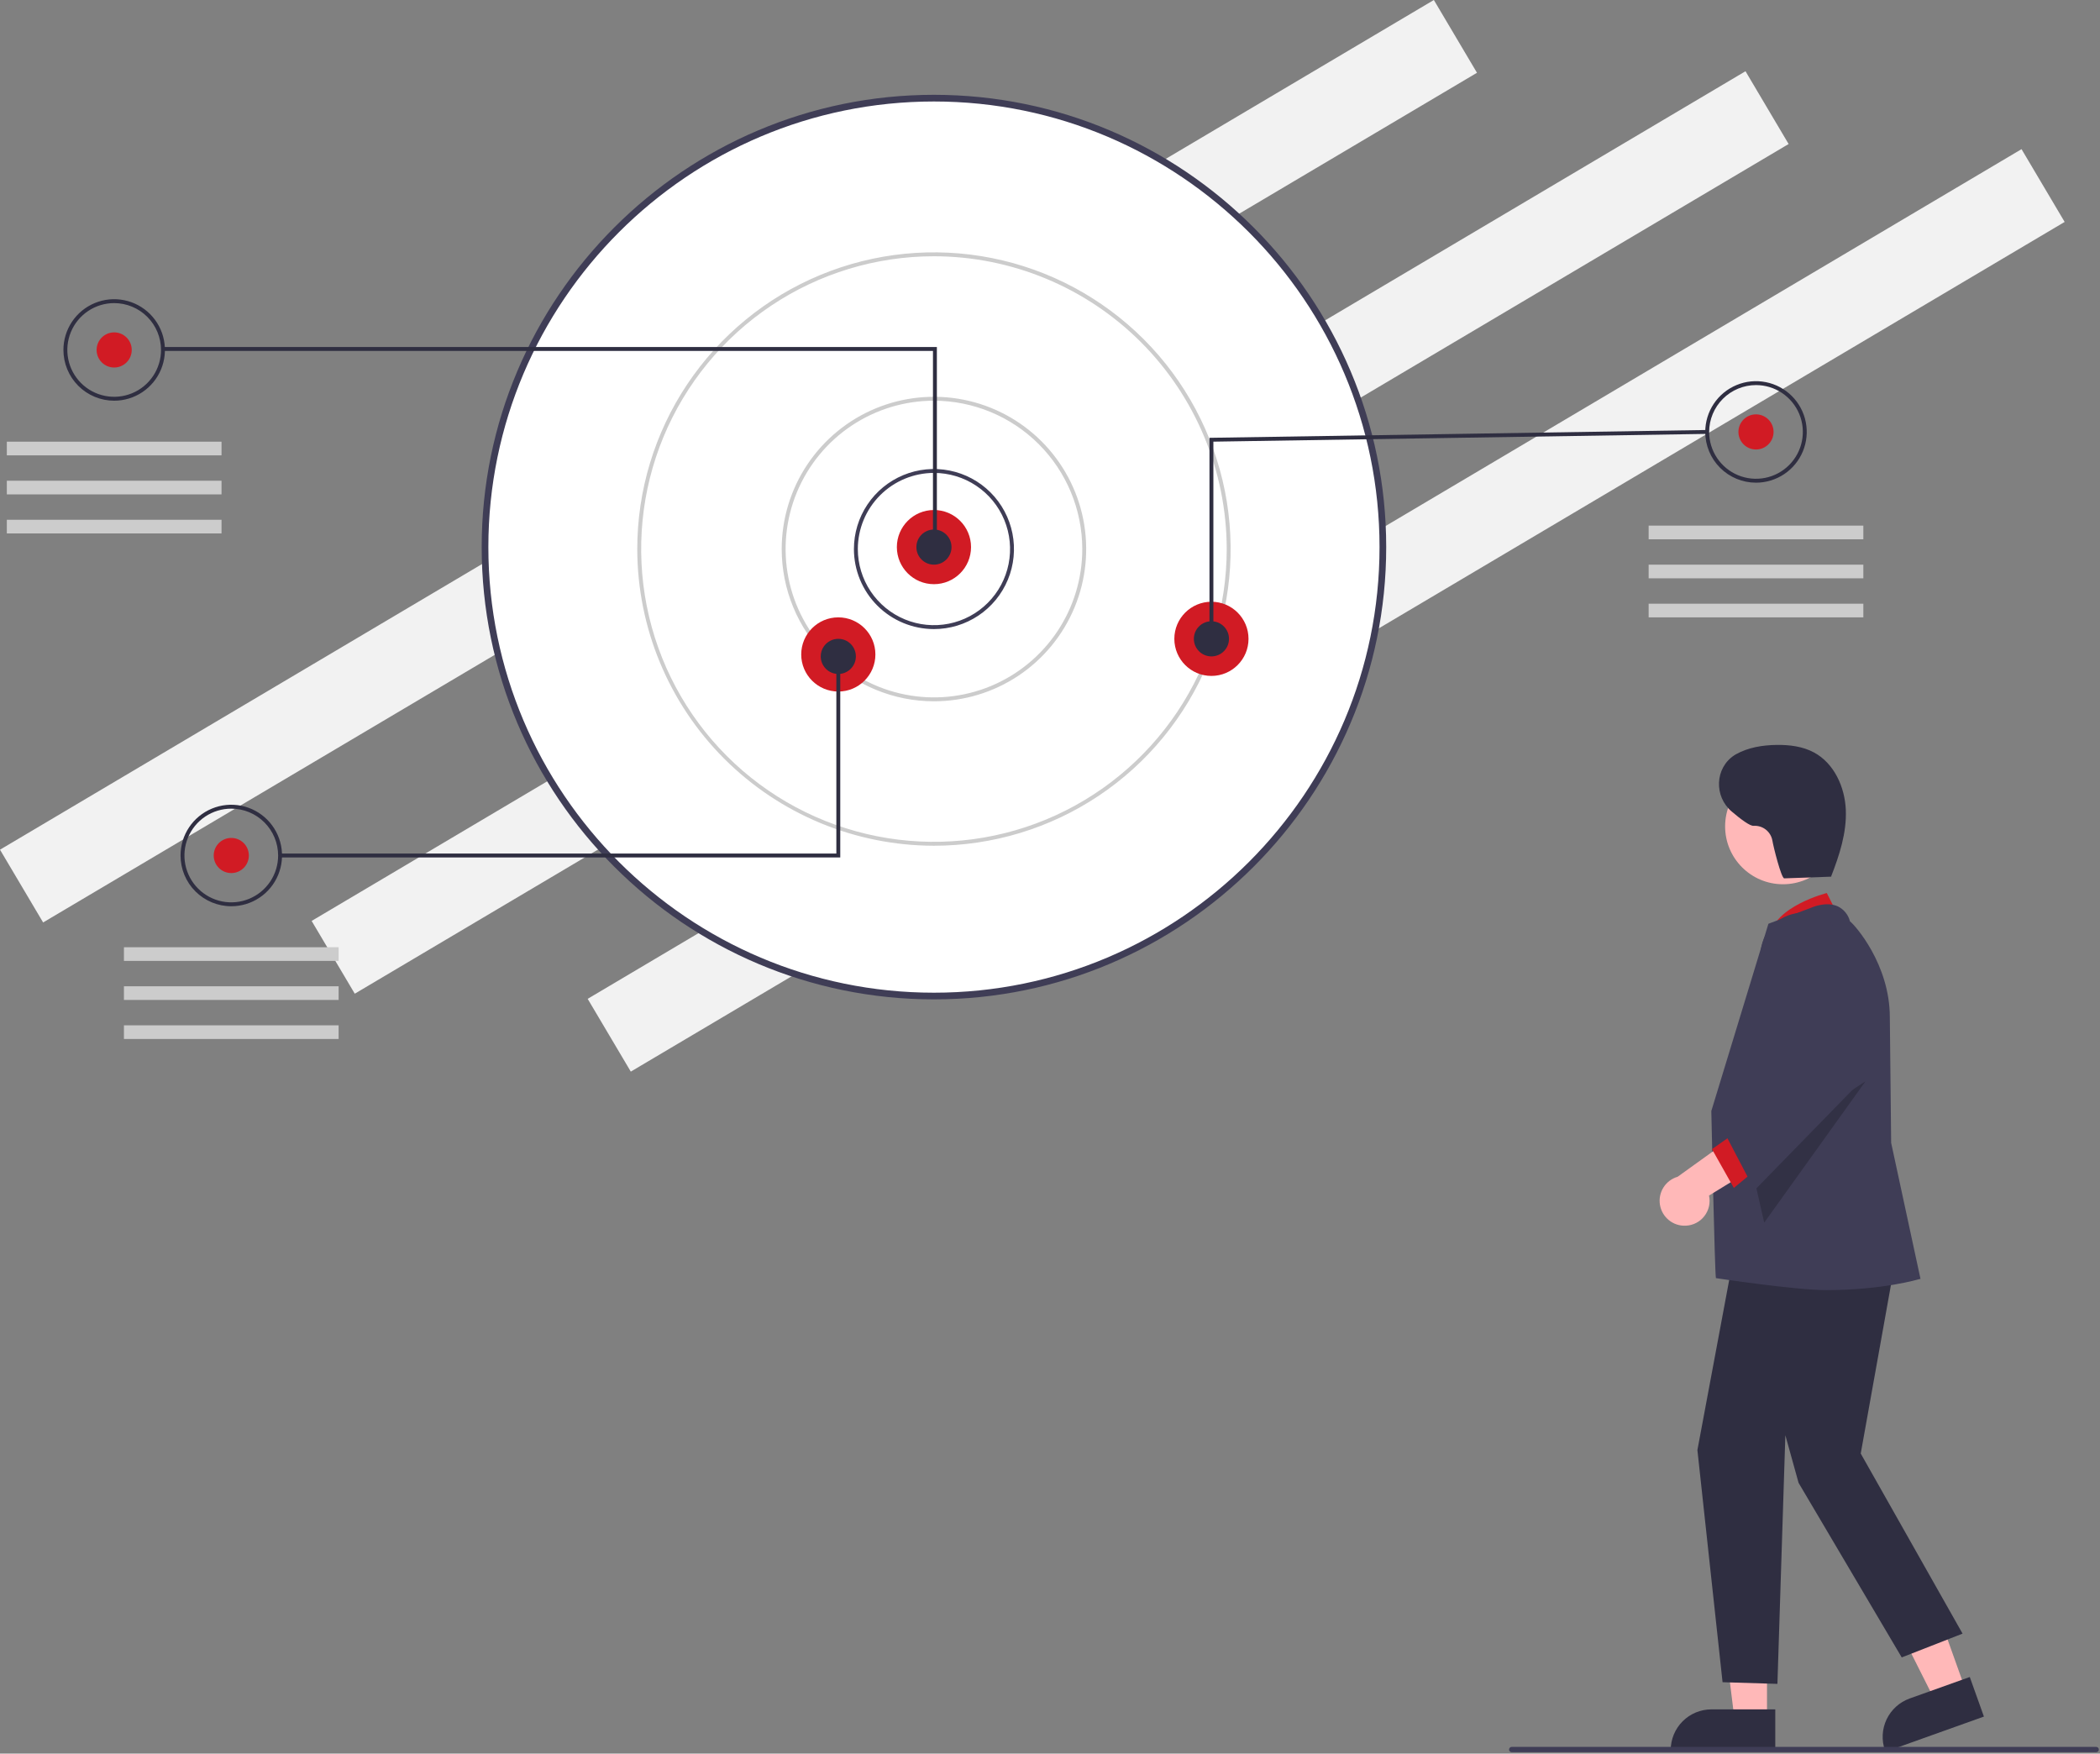 <svg width="794" height="663" viewBox="0 0 794 663" fill="none" xmlns="http://www.w3.org/2000/svg">
<rect x="0" y="0" width="794" height="663" fill="#808080" stroke="none"/>
<g clip-path="url(#clip0_320_164)">
<path d="M542.134 -0L0 321.247L16.304 348.762L558.438 27.515L542.134 -0Z" fill="#F2F2F2"/>
<path d="M659.965 26.933L117.831 348.18L134.135 375.695L676.269 54.448L659.965 26.933Z" fill="#F2F2F2"/>
<path d="M764.33 56.391L222.196 377.638L238.501 405.153L780.634 83.906L764.33 56.391Z" fill="#F2F2F2"/>
<path d="M353.121 376.579C446.863 376.579 522.856 300.586 522.856 206.844C522.856 113.101 446.863 37.108 353.121 37.108C259.378 37.108 183.385 113.101 183.385 206.844C183.385 300.586 259.378 376.579 353.121 376.579Z" fill="white"/>
<path d="M182.122 206.844C182.122 112.555 258.831 35.846 353.12 35.846C447.409 35.846 524.118 112.555 524.118 206.844C524.118 301.132 447.409 377.842 353.12 377.842C258.831 377.842 182.122 301.132 182.122 206.844ZM184.647 206.844C184.647 299.74 260.224 375.317 353.12 375.317C446.017 375.317 521.594 299.74 521.594 206.844C521.594 113.947 446.017 38.37 353.12 38.37C260.224 38.37 184.647 113.947 184.647 206.844H184.647Z" fill="#3F3D56"/>
<path d="M322.863 207.582C322.863 201.597 324.638 195.747 327.963 190.771C331.287 185.796 336.013 181.918 341.542 179.627C347.07 177.337 353.154 176.738 359.023 177.906C364.893 179.073 370.284 181.955 374.516 186.186C378.747 190.418 381.629 195.809 382.796 201.679C383.964 207.548 383.365 213.632 381.075 219.16C378.784 224.689 374.906 229.415 369.931 232.74C364.955 236.064 359.105 237.839 353.121 237.839C345.096 237.839 337.4 234.651 331.725 228.977C326.051 223.302 322.863 215.606 322.863 207.582V207.582ZM353.121 178.8C345.49 178.809 338.174 181.844 332.779 187.24C327.383 192.635 324.348 199.951 324.339 207.582V207.582C324.339 213.274 326.027 218.839 329.19 223.572C332.352 228.305 336.847 231.994 342.106 234.172C347.365 236.35 353.152 236.92 358.735 235.81C364.318 234.699 369.447 231.958 373.472 227.933C377.497 223.908 380.238 218.78 381.349 213.196C382.459 207.613 381.889 201.827 379.711 196.567C377.533 191.308 373.844 186.813 369.111 183.651C364.377 180.488 358.813 178.8 353.121 178.8V178.8Z" fill="#3F3D56"/>
<path d="M295.558 207.582C295.558 196.197 298.934 185.068 305.259 175.602C311.584 166.135 320.574 158.758 331.092 154.401C341.61 150.044 353.184 148.904 364.35 151.125C375.516 153.346 385.773 158.829 393.823 166.879C401.873 174.929 407.356 185.186 409.577 196.352C411.798 207.518 410.658 219.092 406.301 229.61C401.944 240.128 394.566 249.118 385.1 255.443C375.634 261.768 364.505 265.144 353.12 265.144C345.561 265.144 338.076 263.655 331.092 260.762C324.108 257.87 317.762 253.63 312.417 248.284C307.072 242.939 302.832 236.594 299.939 229.61C297.046 222.626 295.558 215.141 295.558 207.582V207.582ZM353.12 151.495C342.027 151.495 331.183 154.784 321.96 160.947C312.737 167.11 305.548 175.87 301.303 186.118C297.058 196.367 295.947 207.644 298.111 218.524C300.275 229.403 305.617 239.397 313.461 247.241C321.305 255.085 331.298 260.426 342.178 262.591C353.058 264.755 364.335 263.644 374.584 259.399C384.832 255.154 393.592 247.965 399.754 238.742C405.917 229.518 409.207 218.675 409.207 207.582C409.19 192.712 403.276 178.456 392.761 167.941C382.246 157.426 367.99 151.512 353.12 151.495Z" fill="#CCCCCC"/>
<path d="M240.947 207.582C240.947 185.396 247.526 163.708 259.852 145.262C272.178 126.815 289.697 112.437 310.194 103.947C330.691 95.457 353.245 93.236 375.004 97.564C396.764 101.892 416.751 112.576 432.439 128.263C448.127 143.951 458.81 163.938 463.138 185.698C467.467 207.457 465.245 230.012 456.755 250.509C448.265 271.006 433.887 288.525 415.441 300.85C396.994 313.176 375.306 319.755 353.121 319.755C323.381 319.721 294.868 307.892 273.839 286.863C252.81 265.834 240.981 237.322 240.947 207.582V207.582ZM353.121 96.885C331.227 96.885 309.824 103.377 291.62 115.54C273.416 127.704 259.228 144.992 250.85 165.22C242.471 185.447 240.279 207.705 244.55 229.178C248.822 250.651 259.364 270.375 274.846 285.857C290.327 301.338 310.051 311.881 331.525 316.152C352.998 320.423 375.255 318.231 395.483 309.853C415.71 301.474 432.998 287.286 445.162 269.082C457.325 250.878 463.818 229.476 463.818 207.582C463.785 178.233 452.111 150.096 431.359 129.344C410.606 108.591 382.469 96.918 353.121 96.885V96.885Z" fill="#CCCCCC"/>
<path d="M353.12 220.865C360.864 220.865 367.142 214.588 367.142 206.844C367.142 199.1 360.864 192.822 353.12 192.822C345.376 192.822 339.099 199.1 339.099 206.844C339.099 214.588 345.376 220.865 353.12 220.865Z" fill="#D11B24"/>
<path d="M316.959 261.454C324.703 261.454 330.981 255.176 330.981 247.433C330.981 239.689 324.703 233.411 316.959 233.411C309.215 233.411 302.938 239.689 302.938 247.433C302.938 255.176 309.215 261.454 316.959 261.454Z" fill="#D11B24"/>
<path d="M458.035 255.55C465.779 255.55 472.057 249.273 472.057 241.529C472.057 233.785 465.779 227.507 458.035 227.507C450.291 227.507 444.014 233.785 444.014 241.529C444.014 249.273 450.291 255.55 458.035 255.55Z" fill="#D11B24"/>
<path d="M353.12 213.486C356.789 213.486 359.762 210.512 359.762 206.844C359.762 203.176 356.789 200.202 353.12 200.202C349.452 200.202 346.479 203.176 346.479 206.844C346.479 210.512 349.452 213.486 353.12 213.486Z" fill="#2F2E41"/>
<path d="M458.035 248.171C461.704 248.171 464.677 245.197 464.677 241.529C464.677 237.861 461.704 234.887 458.035 234.887C454.367 234.887 451.394 237.861 451.394 241.529C451.394 245.197 454.367 248.171 458.035 248.171Z" fill="#2F2E41"/>
<path d="M316.959 254.812C320.627 254.812 323.601 251.839 323.601 248.171C323.601 244.502 320.627 241.529 316.959 241.529C313.291 241.529 310.317 244.502 310.317 248.171C310.317 251.839 313.291 254.812 316.959 254.812Z" fill="#2F2E41"/>
<path d="M43.168 138.949C46.836 138.949 49.81 135.976 49.81 132.308C49.81 128.639 46.836 125.666 43.168 125.666C39.5 125.666 36.526 128.639 36.526 132.308C36.526 135.976 39.5 138.949 43.168 138.949Z" fill="#D11B24"/>
<path d="M352.751 132.677H61.248V131.201H354.228V207.212H352.751V132.677Z" fill="#2F2E41"/>
<path d="M23.98 132.307C23.98 128.512 25.106 124.803 27.214 121.647C29.323 118.492 32.319 116.033 35.825 114.58C39.331 113.128 43.189 112.748 46.911 113.489C50.633 114.229 54.052 116.056 56.736 118.74C59.419 121.423 61.246 124.842 61.987 128.564C62.727 132.286 62.347 136.144 60.895 139.65C59.443 143.156 56.983 146.153 53.828 148.261C50.673 150.37 46.963 151.495 43.168 151.495C40.648 151.495 38.153 150.999 35.825 150.034C33.497 149.07 31.382 147.657 29.6 145.875C27.819 144.093 26.405 141.978 25.441 139.65C24.477 137.322 23.98 134.827 23.98 132.307V132.307ZM43.168 114.596C39.665 114.596 36.241 115.635 33.328 117.581C30.415 119.527 28.145 122.293 26.805 125.53C25.464 128.766 25.113 132.327 25.797 135.763C26.48 139.198 28.167 142.354 30.644 144.831C33.121 147.308 36.277 148.995 39.713 149.679C43.148 150.362 46.709 150.011 49.946 148.671C53.182 147.33 55.949 145.06 57.895 142.147C59.841 139.235 60.88 135.81 60.88 132.307C60.874 127.612 59.006 123.11 55.686 119.789C52.366 116.469 47.864 114.601 43.168 114.596V114.596Z" fill="#2F2E41"/>
<path d="M87.447 330.087C91.115 330.087 94.088 327.113 94.088 323.445C94.088 319.777 91.115 316.803 87.447 316.803C83.778 316.803 80.805 319.777 80.805 323.445C80.805 327.113 83.778 330.087 87.447 330.087Z" fill="#D11B24"/>
<path d="M68.26 323.445C68.26 319.65 69.385 315.94 71.493 312.785C73.602 309.629 76.599 307.17 80.105 305.718C83.611 304.266 87.469 303.886 91.191 304.626C94.913 305.366 98.332 307.194 101.015 309.877C103.698 312.561 105.526 315.98 106.266 319.702C107.006 323.424 106.626 327.282 105.174 330.788C103.722 334.294 101.263 337.29 98.107 339.399C94.952 341.507 91.242 342.632 87.447 342.632C82.358 342.632 77.478 340.611 73.88 337.012C70.281 333.414 68.26 328.534 68.26 323.445V323.445ZM87.447 305.733C83.944 305.733 80.52 306.772 77.607 308.718C74.695 310.664 72.424 313.431 71.084 316.667C69.743 319.903 69.393 323.464 70.076 326.9C70.759 330.336 72.446 333.492 74.923 335.969C77.4 338.446 80.556 340.133 83.992 340.816C87.428 341.499 90.989 341.149 94.225 339.808C97.462 338.468 100.228 336.198 102.174 333.285C104.12 330.372 105.159 326.948 105.159 323.445C105.153 318.749 103.286 314.247 99.965 310.927C96.645 307.606 92.143 305.739 87.447 305.733Z" fill="#2F2E41"/>
<path d="M663.932 169.945C667.6 169.945 670.574 166.971 670.574 163.303C670.574 159.635 667.6 156.661 663.932 156.661C660.264 156.661 657.29 159.635 657.29 163.303C657.29 166.971 660.264 169.945 663.932 169.945Z" fill="#D11B24"/>
<path d="M644.744 163.303C644.744 159.508 645.869 155.798 647.978 152.643C650.086 149.487 653.083 147.028 656.589 145.576C660.095 144.124 663.953 143.744 667.675 144.484C671.397 145.224 674.816 147.052 677.499 149.735C680.183 152.419 682.01 155.837 682.75 159.559C683.491 163.281 683.111 167.139 681.659 170.646C680.206 174.152 677.747 177.148 674.592 179.257C671.436 181.365 667.727 182.49 663.932 182.49C661.412 182.49 658.917 181.994 656.589 181.03C654.261 180.065 652.146 178.652 650.364 176.87C648.582 175.089 647.169 172.973 646.205 170.646C645.24 168.318 644.744 165.823 644.744 163.303V163.303ZM663.932 145.591C659.236 145.597 654.734 147.464 651.414 150.785C648.093 154.105 646.226 158.607 646.22 163.303V163.303C646.22 166.806 647.259 170.23 649.205 173.143C651.151 176.055 653.917 178.326 657.154 179.666C660.39 181.007 663.951 181.357 667.387 180.674C670.823 179.991 673.979 178.304 676.456 175.827C678.933 173.35 680.62 170.194 681.303 166.758C681.986 163.322 681.636 159.761 680.295 156.525C678.954 153.288 676.684 150.522 673.772 148.576C670.859 146.63 667.435 145.591 663.932 145.591V145.591Z" fill="#2F2E41"/>
<path d="M457.297 165.528L645.471 162.565L645.494 164.04L458.773 166.981V241.529H457.297V165.528Z" fill="#2F2E41"/>
<path d="M105.897 322.707H316.221V248.171H317.697V324.182H105.897V322.707Z" fill="#2F2E41"/>
<path d="M83.757 166.993H2.579V172.159H83.757V166.993Z" fill="#CCCCCC"/>
<path d="M83.757 181.752H2.579V186.918H83.757V181.752Z" fill="#CCCCCC"/>
<path d="M83.757 196.512H2.579V201.678H83.757V196.512Z" fill="#CCCCCC"/>
<path d="M128.036 358.13H46.858V363.296H128.036V358.13Z" fill="#CCCCCC"/>
<path d="M128.036 372.889H46.858V378.055H128.036V372.889Z" fill="#CCCCCC"/>
<path d="M128.036 387.649H46.858V392.815H128.036V387.649Z" fill="#CCCCCC"/>
<path d="M704.521 198.726H623.343V203.892H704.521V198.726Z" fill="#CCCCCC"/>
<path d="M704.521 213.485H623.343V218.651H704.521V213.485Z" fill="#CCCCCC"/>
<path d="M704.521 228.245H623.343V233.411H704.521V228.245Z" fill="#CCCCCC"/>
<path d="M743.166 638.861L731.622 642.987L710.214 600.421L727.253 594.332L743.166 638.861Z" fill="#FFB8B8"/>
<path d="M712.885 662.303L712.717 661.832C711.348 657.989 711.56 653.76 713.306 650.073C715.051 646.386 718.188 643.542 722.028 642.165L744.764 634.039L750.11 649L712.885 662.303Z" fill="#2F2E41"/>
<path d="M668.095 650.28L655.835 650.279L650.003 602.991L668.097 602.992L668.095 650.28Z" fill="#FFB8B8"/>
<path d="M671.221 662.164L631.69 662.162V661.662C631.69 659.642 632.088 657.641 632.862 655.774C633.635 653.907 634.768 652.211 636.197 650.783C637.626 649.354 639.322 648.22 641.189 647.447C643.056 646.674 645.057 646.276 647.077 646.276H647.078L671.222 646.277L671.221 662.164Z" fill="#2F2E41"/>
<path d="M696.035 348.17L690.703 337.635C690.703 337.635 670.841 342.611 669.035 354.123L696.035 348.17Z" fill="#D11B24"/>
<path d="M718.035 468.635L703.535 549.548L742.035 617.635L719.035 626.635L680.035 560.635L675.035 542.635L672.035 636.635L651.292 636.005L641.781 548.232L657.035 466.635L718.035 468.635Z" fill="#2F2E41"/>
<path d="M648.782 483.232C648.332 481.228 647.041 420.059 647.041 420.059C647.041 420.059 668.366 350.05 668.562 349.475L668.638 349.25L684.828 343.18C685.055 343.076 690.45 340.673 694.864 342.676C695.996 343.227 696.994 344.018 697.789 344.995C698.584 345.971 699.156 347.11 699.465 348.33C701.301 349.698 714.535 364.522 714.535 384.63L715.035 432.079L726.13 483.52L725.639 483.624C725.336 483.688 711.812 487.763 690.511 487.763C678.675 487.763 648.782 483.232 648.782 483.232Z" fill="#3F3D56"/>
<path d="M674.143 334.318C686.228 334.318 696.026 324.52 696.026 312.435C696.026 300.349 686.228 290.552 674.143 290.552C662.057 290.552 652.26 300.349 652.26 312.435C652.26 324.52 662.057 334.318 674.143 334.318Z" fill="#FFB8B8"/>
<path opacity="0.2" d="M705.318 408.841L667.035 462.257L661.381 437.312L705.318 408.841Z" fill="black"/>
<path d="M637.371 463.409C638.743 463.354 640.086 463 641.306 462.37C642.526 461.74 643.593 460.851 644.432 459.764C645.271 458.677 645.862 457.42 646.162 456.08C646.462 454.741 646.465 453.352 646.171 452.011L674.617 434.561L658.909 427.213L634.305 444.91C632.085 445.554 630.178 446.99 628.947 448.946C627.715 450.901 627.243 453.241 627.621 455.521C627.999 457.802 629.201 459.864 630.998 461.318C632.795 462.771 635.062 463.515 637.371 463.409V463.409Z" fill="#FFB8B8"/>
<path d="M657.035 427.635L647.292 434.462L655.555 449.135L667.035 439.635L657.035 427.635Z" fill="#D11B24"/>
<path d="M651.935 428.065L674.852 401.502L666.071 364.863C665.164 361.077 665.665 357.09 667.482 353.646C669.299 350.202 672.307 347.537 675.945 346.149C679.583 344.761 683.602 344.744 687.251 346.102C690.9 347.459 693.93 350.099 695.776 353.527L695.976 353.898L704.066 408.307L663.412 449.977L651.935 428.065Z" fill="#3F3D56"/>
<path d="M692.783 331.434L674.62 332.086C673.513 332.126 670.508 320.177 670.114 317.699C669.804 316.085 668.916 314.64 667.617 313.633C666.319 312.626 664.698 312.126 663.058 312.226C661.698 312.355 658.27 309.815 654.732 306.807C648.015 301.097 648.365 290.372 655.743 285.547C655.944 285.415 656.142 285.294 656.337 285.186C660.991 282.58 666.436 281.705 671.77 281.639C676.605 281.578 681.577 282.187 685.836 284.475C693.473 288.578 697.537 297.544 697.894 306.206C698.251 314.867 695.474 323.337 692.323 331.413" fill="#2F2E41"/>
<path d="M792.562 662.464H571.562C571.297 662.464 571.043 662.358 570.855 662.171C570.668 661.983 570.562 661.729 570.562 661.464C570.562 661.198 570.668 660.944 570.855 660.757C571.043 660.569 571.297 660.464 571.562 660.464H792.562C792.828 660.464 793.082 660.569 793.27 660.757C793.457 660.944 793.562 661.198 793.562 661.464C793.562 661.729 793.457 661.983 793.27 662.171C793.082 662.358 792.828 662.464 792.562 662.464Z" fill="#3F3D56"/>
</g>
<defs>
<clipPath id="clip0_320_164">
<rect width="793.563" height="662.464" fill="white"/>
</clipPath>
</defs>
</svg>
